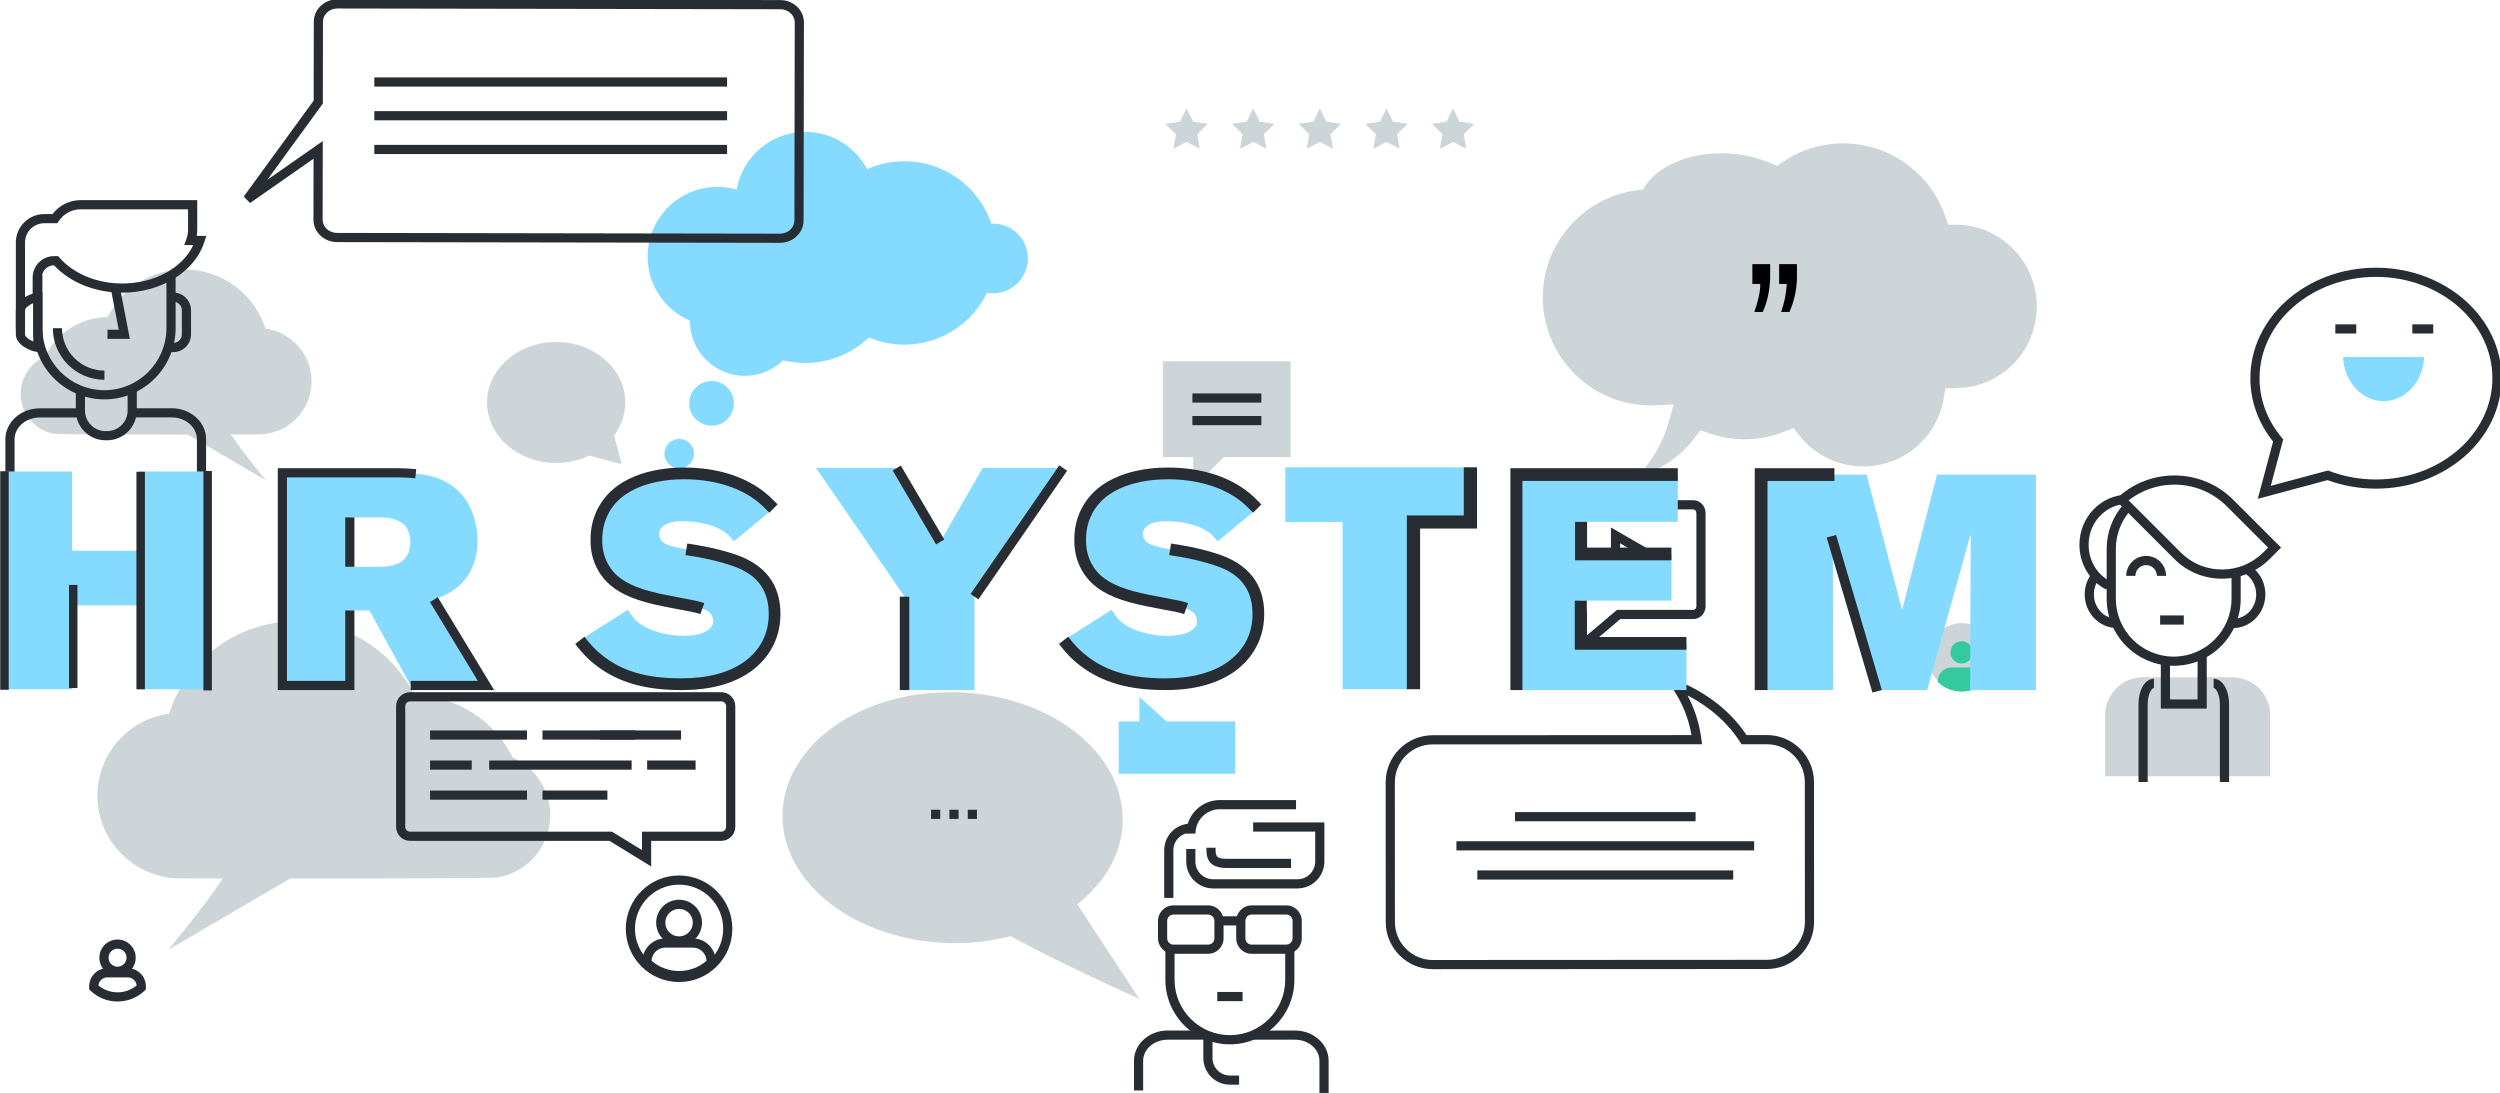 <?xml version="1.0" encoding="UTF-8" standalone="no"?>
<!-- Created with Inkscape (http://www.inkscape.org/) -->

<svg
   xmlns:dc="http://purl.org/dc/elements/1.1/"
   xmlns:cc="http://creativecommons.org/ns#"
   xmlns:rdf="http://www.w3.org/1999/02/22-rdf-syntax-ns#"
   xmlns:svg="http://www.w3.org/2000/svg"
   xmlns="http://www.w3.org/2000/svg"
   xmlns:sodipodi="http://sodipodi.sourceforge.net/DTD/sodipodi-0.dtd"
   xmlns:inkscape="http://www.inkscape.org/namespaces/inkscape"
   width="384.507mm"
   height="168.095mm"
   viewBox="0 0 384.507 168.095"
   version="1.1"
   id="svg8"
   inkscape:version="0.92.3 (2405546, 2018-03-11)"
   sodipodi:docname="hr system.svg">
  <defs
     id="defs2">
    <clipPath
       id="clipPath38"
       clipPathUnits="userSpaceOnUse">
      <path
         inkscape:connector-curvature="0"
         id="path36"
         d="M 0,1200 H 1000 V 0 H 0 Z" />
    </clipPath>
    <path
       d="m 520.69,11.113 a 5.54,5.54 0 0 0 -7.836,0 l -0.11,0.11 -0.11,-0.11 a 5.541,5.541 0 1 0 -7.836,7.836 l 7.945,7.945 7.945,-7.945 a 5.54,5.54 0 0 0 0,-7.836"
       id="B"
       inkscape:connector-curvature="0" />
    <path
       d="m 261.514,249.4 h -2.667 v -2.667 h 2.667 z m 5.333,0 h -2.667 v -2.667 h 2.667 z m 5.333,0 h -2.667 v -2.667 h 2.667 z m 5.333,0 h -2.667 v -2.667 h 2.667 z m 5.333,0 h -2.667 v -2.667 h 2.667 z m 5.333,0 h -2.667 v -2.667 h 2.667 v 2.667"
       id="C"
       inkscape:connector-curvature="0" />
    <path
       d="m 242.2,92.894 3.533,7.16 7.903,1.148 -5.717,5.573 1.35,7.87 -7.068,-3.716 -7.068,3.716 1.35,-7.87 -5.717,-5.573 7.9,-1.148 3.535,-7.16"
       id="D"
       inkscape:connector-curvature="0" />
    <path
       d="m 604.726,86.18 c 0,-4.232 -3.76,-7.993 -7.993,-7.993 4.232,0 7.993,-3.76 7.993,-7.993 0,4.232 3.76,7.993 7.993,7.993 -4.232,0 -7.993,3.76 -7.993,7.993"
       id="E"
       inkscape:connector-curvature="0" />
  </defs>
  <sodipodi:namedview
     id="base"
     pagecolor="#ffffff"
     bordercolor="#666666"
     borderopacity="1.0"
     inkscape:pageopacity="0.0"
     inkscape:pageshadow="2"
     inkscape:zoom="0.49497475"
     inkscape:cx="627.87524"
     inkscape:cy="634.25183"
     inkscape:document-units="mm"
     inkscape:current-layer="layer1"
     showgrid="false"
     inkscape:pagecheckerboard="true"
     inkscape:window-width="1920"
     inkscape:window-height="1001"
     inkscape:window-x="-9"
     inkscape:window-y="-9"
     inkscape:window-maximized="1" />
  <g
     inkscape:label="Layer 1"
     inkscape:groupmode="layer"
     id="layer1"
     transform="translate(0,-128.905)">
    <g
       transform="matrix(0.353,0,0,-0.353,6.0643536e-6,297)"
       inkscape:label="Color-52"
       id="g10">
      <g
         transform="translate(2717.688,635.967)"
         id="g426" />
      <g
         transform="translate(2698.304,584.953)"
         id="g430" />
      <g
         transform="translate(2808.398,773.57)"
         id="g454" />
      <g
         transform="translate(2739.265,584.953)"
         id="g466" />
      <g
         transform="translate(2855.2,589.172)"
         id="g470" />
      <g
         transform="translate(2905.449,635.967)"
         id="g474" />
      <g
         transform="translate(3019.754,584.953)"
         id="g480" />
      <g
         transform="translate(3091.1,636.063)"
         id="g484" />
      <g
         transform="translate(3169.063,584.953)"
         id="g488" />
      <g
         transform="translate(3264.382,633.378)"
         id="g494" />
      <g
         transform="translate(3306.672,584.953)"
         id="g498" />
      <g
         transform="translate(3412.634,589.172)"
         id="g502" />
      <g
         transform="translate(2790.759,625.72)"
         id="g506" />
      <g
         transform="translate(2866.118,606.912)"
         id="g510" />
      <g
         transform="translate(2907.449,584.953)"
         id="g514" />
      <g
         transform="translate(3058.648,643.935)"
         id="g518" />
      <g
         transform="translate(3128.775,584.953)"
         id="g522" />
      <g
         transform="translate(3396.23,606.852)"
         id="g526" />
      <g
         transform="translate(3041.157,585.436)"
         id="g558" />
      <g
         transform="matrix(-1,0,0,1,2979.6,598.561)"
         id="g562" />
      <g
         transform="translate(2998.017,599.337)"
         id="g566" />
      <g
         transform="translate(3026.866,637.751)"
         id="g570" />
      <g
         transform="translate(2996.858,625.701)"
         id="g578" />
      <g
         transform="translate(2962.265,647.68)"
         id="g582" />
      <g
         transform="translate(2965.843,659.074)"
         id="g586" />
      <g
         transform="translate(3007.939,643.516)"
         id="g590" />
      <g
         transform="translate(3231.875,575.284)"
         id="g594" />
      <g
         transform="translate(3230.507,529.641)"
         id="g598" />
      <g
         transform="translate(3195.05,529.641)"
         id="g602" />
      <g
         transform="translate(3220.784,561.612)"
         id="g606" />
      <g
         transform="translate(3176.939,613.489)"
         id="g610" />
      <g
         transform="translate(3181.802,596.69)"
         id="g614" />
      <g
         transform="translate(3232.129,596.69)"
         id="g618" />
      <g
         transform="translate(3206.384,580.272)"
         id="g622" />
      <g
         transform="translate(3203.066,619.459)"
         id="g630" />
      <g
         transform="translate(3091.993,729.709)"
         id="g676" />
      <g
         transform="translate(-2605.079,-396.289)"
         id="g2833">
        <g
           id="g434"
           transform="translate(2828.49,542.405)">
          <path
             d="m 0,0 c -7.792,15.833 -23.978,26.775 -42.753,27.035 -9.445,19.113 -29.132,32.268 -51.894,32.268 -25.796,0 -47.643,-16.886 -55.109,-40.201 -17.616,-2.367 -31.213,-17.423 -31.213,-35.687 0,-19.905 16.138,-36.044 36.046,-36.044 1.473,0 8.507,-0.016 18.674,-0.033 -8.596,-12.695 -23.778,-31.076 -23.778,-31.076 l 53.032,31.045 c 40.007,-0.026 90.436,0.04 90.858,0.545 12.784,2.367 22.471,13.557 22.471,27.029 C 16.334,-13.912 9.618,-4.285 0,0"
             style="fill:#cdd5d8;fill-opacity:1;fill-rule:nonzero;stroke:none"
             id="path436"
             inkscape:connector-curvature="0" />
        </g>
        <g
           id="g438"
           transform="translate(3318.461,664.743)">
          <path
             d="m 0,0 c 9.945,2.77 18.872,8.761 25.137,17.152 l 2.34,3.133 3.69,-1.292 c 3.808,-1.334 7.787,-2.175 11.828,-2.501 1.252,-0.099 2.526,-0.15 3.781,-0.15 6.034,0 11.932,1.143 17.53,3.399 l 3.698,1.492 2.473,-3.129 C 76.709,10.218 85.619,5.436 95.565,4.639 c 0.96,-0.077 1.932,-0.117 2.89,-0.117 17.411,0 32.156,12.47 35.061,29.653 l 0.745,4.403 4.466,0.035 c 18.589,0.147 33.727,14.237 35.211,32.774 0.761,9.489 -2.22,18.705 -8.392,25.951 -6.173,7.247 -14.799,11.656 -24.287,12.415 -0.485,0.04 -0.96,0.04 -1.435,0.045 l -4.387,0.076 -1.208,3.535 c -6.078,17.769 -22.088,30.216 -40.791,31.713 -1.258,0.102 -2.533,0.153 -3.789,0.153 -9.411,0 -18.53,-2.82 -26.372,-8.154 l -2.41,-1.639 -2.679,1.145 c -5.266,2.25 -11.02,3.639 -17.101,4.125 -1.55,0.125 -3.115,0.188 -4.653,0.188 -14.144,0 -26.954,-5.407 -32.633,-13.772 l -1.358,-1.997 -2.396,-0.298 c -22.029,-2.726 -39.307,-20.793 -41.084,-42.957 -2.07,-25.872 17.292,-48.607 43.16,-50.681 1.189,-0.093 2.422,-0.141 3.661,-0.141 0.866,0 1.76,0.023 2.655,0.068 l 7.396,0.383 -1.99,-7.134 C 12.605,19.965 10.848,15.694 8.622,11.715 6.229,7.426 3.332,3.497 0,0"
             style="fill:#cdd5d8;fill-opacity:1;fill-rule:nonzero;stroke:none"
             id="path440"
             inkscape:connector-curvature="0" />
        </g>
        <g
           id="g442"
           transform="translate(3143.235,535.332)">
          <path
             d="m 0,0 h -50.746 v 22.812 h 9.022 V 33.487 L -29.922,22.812 H 0 Z"
             style="fill:#84dbff;fill-opacity:1;fill-rule:nonzero;stroke:none"
             id="path444"
             inkscape:connector-curvature="0" />
        </g>
        <g
           id="g446"
           transform="translate(3101.13,547.018)">
          <path
             d="M 0,0 H 34.705 Z"
             style="fill:#34ca9d;fill-opacity:1;fill-rule:nonzero;stroke:none"
             id="path448"
             inkscape:connector-curvature="0" />
        </g>
        <g
           id="g450"
           transform="translate(2847.402,723.497)">
          <path
             d="m 0,0 c 16.64,0 30.13,-11.803 30.13,-26.361 0,-5.311 -1.801,-10.248 -4.884,-14.386 l 3.368,-12.574 -14.199,3.803 C 10.133,-51.563 5.223,-52.726 0,-52.726 c -16.641,0 -30.129,11.801 -30.129,26.365 C -30.129,-11.803 -16.641,0 0,0"
             style="fill:#cdd5d8;fill-opacity:1;fill-rule:nonzero;stroke:none"
             id="path452"
             inkscape:connector-curvature="0" />
        </g>
        <g
           id="g462"
           transform="translate(3661.271,716.949)">
          <g
             id="g2633">
            <path
               inkscape:connector-curvature="0"
               id="path456"
               style="fill:#282d33;fill-opacity:1;fill-rule:nonzero;stroke:none"
               d="m 0,0 c -27.97,0 -50.726,-19.8 -50.726,-44.138 0,-9.356 3.335,-18.301 9.643,-25.869 l 0.664,-0.797 -5.423,-20.238 24.945,6.683 0.603,-0.23 c 6.427,-2.444 13.255,-3.683 20.294,-3.683 27.97,0 50.726,19.798 50.726,44.134 C 50.726,-19.8 27.97,0 0,0 m -51.499,-96.699 6.683,24.94 c -6.487,8.123 -9.91,17.651 -9.91,27.621 C -54.726,-17.594 -30.176,4 0,4 30.176,4 54.726,-17.594 54.726,-44.138 54.726,-70.679 30.176,-92.272 0,-92.272 c -7.305,0 -14.401,1.25 -21.105,3.716 z"
               transform="translate(-20.978,34.893)" />
            <path
               inkscape:connector-curvature="0"
               id="path458"
               style="fill:#282d33;fill-opacity:1;fill-rule:nonzero;stroke:none"
               d="m 2833.352,748.891 h -9.11 v 4 h 9.11 z"
               transform="translate(-2829.376,-738.677)" />
            <path
               inkscape:connector-curvature="0"
               id="path460"
               style="fill:#282d33;fill-opacity:1;fill-rule:nonzero;stroke:none"
               d="m 2799.808,748.891 h -9.11 v 4 h 9.11 z"
               transform="translate(-2829.376,-738.677)" />
            <path
               inkscape:connector-curvature="0"
               id="path464"
               style="fill:#84dbff;fill-opacity:1;fill-rule:nonzero;stroke:none"
               d="m 0,0 c -0.431,-10.712 -8.16,-19.254 -17.66,-19.254 -9.501,0 -17.231,8.542 -17.66,19.254 z" />
          </g>
        </g>
        <g
           id="g530"
           transform="translate(2656.289,459.129)">
          <path
             d="m 0,0 c -2.16,0 -3.917,-1.758 -3.917,-3.918 0,-2.16 1.757,-3.917 3.917,-3.917 2.161,0 3.918,1.757 3.918,3.917 C 3.918,-1.758 2.161,0 0,0 m 0,-11.835 c -4.366,0 -7.917,3.552 -7.917,7.917 C -7.917,0.448 -4.366,4 0,4 4.366,4 7.918,0.448 7.918,-3.918 7.918,-8.283 4.366,-11.835 0,-11.835"
             style="fill:#282d33;fill-opacity:1;fill-rule:nonzero;stroke:none"
             id="path532"
             inkscape:connector-curvature="0" />
        </g>
        <g
           id="g534"
           transform="translate(2647.953,443.12)">
          <path
             d="m 0,0 c 2.351,-1.943 5.279,-3.004 8.336,-3.004 3.057,0 5.985,1.061 8.336,3.004 -0.202,1.973 -1.873,3.517 -3.897,3.517 H 3.899 C 1.874,3.517 0.202,1.973 0,0 m 8.336,-7.004 c -4.369,0 -8.534,1.657 -11.728,4.665 l -0.628,0.592 v 1.346 c 0,4.366 3.552,7.918 7.919,7.918 h 8.876 c 4.366,0 7.917,-3.552 7.917,-7.918 V -1.747 L 20.064,-2.339 C 16.87,-5.347 12.705,-7.004 8.336,-7.004"
             style="fill:#282d33;fill-opacity:1;fill-rule:nonzero;stroke:none"
             id="path536"
             inkscape:connector-curvature="0" />
        </g>
        <g
           id="g538"
           transform="translate(3474.47,586.275)">
          <path
             d="m 0,0 c 0,-8.127 -6.589,-14.716 -14.715,-14.716 -8.128,0 -14.716,6.589 -14.716,14.716 0,8.126 6.588,14.715 14.716,14.715 C -6.589,14.715 0,8.126 0,0"
             style="fill:#cdd5d8;fill-opacity:1;fill-rule:nonzero;stroke:none"
             id="path540"
             inkscape:connector-curvature="0" />
        </g>
        <g
           id="g542"
           transform="translate(3464.606,588.247)">
          <path
             d="m 0,0 c 0,-2.68 -2.172,-4.852 -4.853,-4.852 -2.678,0 -4.851,2.172 -4.851,4.852 0,2.681 2.173,4.854 4.851,4.854 C -2.172,4.854 0,2.681 0,0"
             style="fill:#34ca9d;fill-opacity:1;fill-rule:nonzero;stroke:none"
             id="path544"
             inkscape:connector-curvature="0" />
        </g>
        <g
           id="g546"
           transform="translate(3464.193,581.672)">
          <path
             d="m 0,0 h -8.876 c -3.269,0 -5.919,-2.65 -5.919,-5.918 v -0.481 c 2.706,-2.549 6.346,-4.122 10.356,-4.122 4.013,0 7.649,1.573 10.356,4.122 v 0.481 C 5.917,-2.65 3.269,0 0,0"
             style="fill:#34ca9d;fill-opacity:1;fill-rule:nonzero;stroke:none"
             id="path548"
             inkscape:connector-curvature="0" />
        </g>
        <g
           id="g550"
           transform="translate(3288.014,650.528)">
          <path
             d="m 0,0 c -0.738,0 -1.338,-0.708 -1.338,-1.578 v -40.619 c 0,-0.87 0.6,-1.578 1.338,-1.578 h 8.468 v -11.111 l 13.118,11.111 H 54.84 c 0.741,0 1.344,0.708 1.344,1.578 V -1.578 C 56.184,-0.708 55.581,0 54.84,0 Z m 4.468,-63.516 v 15.741 H 0 c -2.943,0 -5.338,2.502 -5.338,5.578 V -1.578 C -5.338,1.497 -2.943,4 0,4 h 54.84 c 2.947,0 5.344,-2.503 5.344,-5.578 v -40.619 c 0,-3.076 -2.397,-5.578 -5.344,-5.578 H 23.052 Z"
             style="fill:#282d33;fill-opacity:1;fill-rule:nonzero;stroke:none"
             id="path552"
             inkscape:connector-curvature="0" />
        </g>
        <g
           id="g554"
           transform="translate(3310.969,635.726)">
          <path
             d="m 0,0 v -13.8 l 11.95,6.901 z M -4,-20.727 V 6.928 L 19.949,-6.899 Z"
             style="fill:#282d33;fill-opacity:1;fill-rule:nonzero;stroke:none"
             id="path556"
             inkscape:connector-curvature="0" />
        </g>
        <g
           id="g2668"
           transform="translate(345.775,2.121)">
          <g
             transform="translate(3186.755,652.352)"
             id="g626">
            <g
               id="g2652">
              <path
                 transform="translate(45.12,-77.068)"
                 d="m 0,0 h -38.79 c -9.148,0 -16.564,-7.415 -16.564,-16.564 V -43.15 h 71.918 v 26.586 C 16.564,-7.415 9.148,0 0,0"
                 style="fill:#cdd5d8;fill-opacity:1;fill-rule:nonzero;stroke:none"
                 id="path596"
                 inkscape:connector-curvature="0" />
              <path
                 transform="translate(43.753,-122.711)"
                 d="m 0,0 h -4 v 33.885 c 0,4.4 -1.766,7.094 -2.728,7.094 v 4 C -2.892,44.979 0,40.21 0,33.885 Z"
                 style="fill:#282d33;fill-opacity:1;fill-rule:nonzero;stroke:none"
                 id="path600"
                 inkscape:connector-curvature="0" />
              <path
                 transform="translate(8.295,-122.711)"
                 d="m 0,0 h -4 v 33.885 c 0,6.325 2.892,11.094 6.727,11.094 v -4 C 1.766,40.979 0,38.285 0,33.885 Z"
                 style="fill:#282d33;fill-opacity:1;fill-rule:nonzero;stroke:none"
                 id="path604"
                 inkscape:connector-curvature="0" />
              <path
                 transform="translate(34.029,-90.74)"
                 d="m 0,0 h -20.012 v 21.1 h 4 V 4 H -4 v 19.389 h 4 z"
                 style="fill:#282d33;fill-opacity:1;fill-rule:nonzero;stroke:none"
                 id="path608"
                 inkscape:connector-curvature="0" />
              <path
                 transform="translate(-9.815,-38.863)"
                 d="m 0,0 c -7.17,3.727 -11.625,11.206 -11.625,19.516 0,12.034 9.449,21.825 21.063,21.825 v -4 c -9.408,0 -17.063,-7.997 -17.063,-17.825 0,-6.812 3.629,-12.931 9.47,-15.967 z"
                 style="fill:#282d33;fill-opacity:1;fill-rule:nonzero;stroke:none"
                 id="path612"
                 inkscape:connector-curvature="0" />
              <path
                 transform="translate(-4.953,-55.662)"
                 d="m 0,0 c -7.83,0 -14.199,6.589 -14.199,14.689 0,3.459 1.184,6.819 3.336,9.46 l 3.101,-2.525 C -9.333,19.693 -10.199,17.23 -10.199,14.689 -10.199,8.795 -5.624,4 0,4 Z"
                 style="fill:#282d33;fill-opacity:1;fill-rule:nonzero;stroke:none"
                 id="path616"
                 inkscape:connector-curvature="0" />
              <path
                 transform="translate(45.375,-55.662)"
                 d="m 0,0 v 4 c 5.625,0 10.2,4.795 10.2,10.689 0,4.066 -2.157,7.729 -5.629,9.559 l 1.864,3.539 C 11.225,25.263 14.2,20.244 14.2,14.689 14.2,6.589 7.83,0 0,0"
                 style="fill:#282d33;fill-opacity:1;fill-rule:nonzero;stroke:none"
                 id="path620"
                 inkscape:connector-curvature="0" />
              <path
                 transform="translate(19.629,-72.08)"
                 d="m 0,0 c -16.101,0 -29.2,13.099 -29.2,29.199 v 21.762 c 0,7.206 2.647,14.126 7.454,19.486 l 2.978,-2.671 C -22.916,63.151 -25.2,57.18 -25.2,50.961 V 29.199 C -25.2,15.304 -13.896,4 0,4 13.895,4 25.2,15.304 25.2,29.199 v 11.559 h 4 V 29.199 C 29.2,13.099 16.101,0 0,0"
                 style="fill:#282d33;fill-opacity:1;fill-rule:nonzero;stroke:none"
                 id="path624"
                 inkscape:connector-curvature="0" />
              <path
                 d="m 0,0 22.677,-22.678 c 4.807,-4.807 11.198,-7.454 17.996,-7.454 6.798,0 13.189,2.647 17.996,7.454 l 2.092,2.091 -17.963,17.963 C 36.686,3.487 28.561,6.853 19.919,6.853 12.662,6.853 5.667,4.433 0,0 m 40.673,-34.132 c -7.866,0 -15.262,3.063 -20.824,8.626 L -5.87,0.212 l 1.578,1.41 c 6.66,5.952 15.258,9.231 24.211,9.231 9.711,0 18.84,-3.782 25.707,-10.649 l 20.792,-20.791 -4.92,-4.919 c -5.563,-5.563 -12.959,-8.626 -20.825,-8.626"
                 style="fill:#282d33;fill-opacity:1;fill-rule:nonzero;stroke:none"
                 id="path628"
                 inkscape:connector-curvature="0" />
            </g>
          </g>
          <path
             inkscape:connector-curvature="0"
             id="path632"
             style="fill:#282d33;fill-opacity:1;fill-rule:nonzero;stroke:none"
             d="m 0,0 h -4 c 0,2.582 -2.1,4.683 -4.68,4.683 -2.582,0 -4.682,-2.101 -4.682,-4.683 h -4 c 0,4.788 3.895,8.683 8.682,8.683 C -3.894,8.683 0,4.788 0,0"
             transform="translate(3203.066,619.459)" />
          <path
             inkscape:connector-curvature="0"
             id="path634"
             style="fill:#282d33;fill-opacity:1;fill-rule:nonzero;stroke:none"
             d="m 3210.779,598.215 h -10.294 v 4 h 10.294 z" />
        </g>
        <g
           id="g636"
           transform="translate(2947.982,760.672)">
          <path
             d="m 0,0 c 0,-16.771 -13.596,-30.366 -30.366,-30.366 -16.77,0 -30.365,13.595 -30.365,30.366 0,16.77 13.595,30.365 30.365,30.365 C -13.596,30.365 0,16.77 0,0"
             style="fill:#84dbff;fill-opacity:1;fill-rule:nonzero;stroke:none"
             id="path638"
             inkscape:connector-curvature="0" />
        </g>
        <g
           id="g640"
           transform="translate(2986.338,784.645)">
          <path
             d="m 0,0 c 0,-16.77 -13.595,-30.365 -30.365,-30.365 -16.771,0 -30.365,13.595 -30.365,30.365 0,16.771 13.594,30.365 30.365,30.365 C -13.595,30.365 0,16.771 0,0"
             style="fill:#84dbff;fill-opacity:1;fill-rule:nonzero;stroke:none"
             id="path642"
             inkscape:connector-curvature="0" />
        </g>
        <g
           id="g644"
           transform="translate(3039.077,762.27)">
          <path
             d="m 0,0 c 0,-22.067 -17.888,-39.955 -39.955,-39.955 -22.065,0 -39.954,17.888 -39.954,39.955 0,22.064 17.889,39.955 39.954,39.955 C -17.888,39.955 0,22.064 0,0"
             style="fill:#84dbff;fill-opacity:1;fill-rule:nonzero;stroke:none"
             id="path646"
             inkscape:connector-curvature="0" />
        </g>
        <g
           id="g648"
           transform="translate(2995.927,754.278)"
           style="fill:#76d1d7;fill-opacity:1">
          <path
             d="m 0,0 c 0,-22.066 -17.888,-39.953 -39.955,-39.953 -22.066,0 -39.954,17.887 -39.954,39.953 0,22.066 17.888,39.956 39.954,39.956 C -17.888,39.956 0,22.066 0,0"
             style="fill:#84dbff;fill-opacity:1;fill-rule:nonzero;stroke:none"
             id="path650"
             inkscape:connector-curvature="0" />
        </g>
        <g
           id="g652"
           transform="translate(3052.929,759.874)">
          <path
             d="m 0,0 c 0,-8.387 -6.798,-15.184 -15.183,-15.184 -8.385,0 -15.182,6.797 -15.182,15.184 0,8.385 6.797,15.182 15.182,15.182 C -6.798,15.182 0,8.385 0,0"
             style="fill:#84dbff;fill-opacity:1;fill-rule:nonzero;stroke:none"
             id="path654"
             inkscape:connector-curvature="0" />
        </g>
        <g
           id="g656"
           transform="translate(2953.575,732.704)">
          <path
             d="m 0,0 c 0,-13.24 -10.733,-23.973 -23.972,-23.973 -13.24,0 -23.973,10.733 -23.973,23.973 0,13.238 10.733,23.972 23.973,23.972 C -10.733,23.972 0,13.238 0,0"
             style="fill:#84dbff;fill-opacity:1;fill-rule:nonzero;stroke:none"
             id="path658"
             inkscape:connector-curvature="0" />
        </g>
        <g
           id="g660"
           transform="translate(2924.843,696.745)">
          <path
             d="m 0,0 c 0,-5.378 -4.361,-9.738 -9.738,-9.738 -5.38,0 -9.74,4.36 -9.74,9.738 0,5.379 4.36,9.74 9.74,9.74 C -4.361,9.74 0,5.379 0,0"
             style="fill:#84dbff;fill-opacity:1;fill-rule:nonzero;stroke:none"
             id="path662"
             inkscape:connector-curvature="0" />
        </g>
        <g
           id="g664"
           transform="translate(2907.461,674.827)">
          <path
             d="m 0,0 c 0,-3.554 -2.882,-6.434 -6.435,-6.434 -3.555,0 -6.435,2.88 -6.435,6.434 0,3.554 2.88,6.435 6.435,6.435 C -2.882,6.435 0,3.554 0,0"
             style="fill:#84dbff;fill-opacity:1;fill-rule:nonzero;stroke:none"
             id="path666"
             inkscape:connector-curvature="0" />
        </g>
        <g
           id="g668"
           transform="translate(3101.481,437.256)">
          <path
             d="m 0,0 -27.009,41.248 c 11.99,9.41 19.448,22.033 19.764,36.055 0.68,30.178 -31.945,55.39 -72.874,56.312 -40.93,0.921 -74.66,-22.793 -75.339,-52.973 -0.682,-30.181 31.947,-55.392 72.876,-56.314 9.335,-0.211 18.285,0.872 26.563,3.01 C -36.449,16.366 0,0 0,0"
             style="fill:#cdd5d8;fill-opacity:1;fill-rule:nonzero;stroke:none"
             id="path670"
             inkscape:connector-curvature="0" />
        </g>
        <g
           id="g672"
           transform="translate(3340.329,569.49)">
          <path
             d="m 0,0 c 0.654,-1.225 1.256,-2.463 1.803,-3.709 2.12,-4.826 3.548,-9.982 4.242,-15.325 l 0.294,-2.256 -117.334,-0.064 c -4.414,-0.002 -8.564,-1.724 -11.684,-4.847 -3.119,-3.123 -4.836,-7.275 -4.834,-11.69 l 0.032,-60.875 c 0.005,-9.107 7.42,-16.516 16.528,-16.516 v -2 l 0.008,2 145.571,0.078 c 4.415,10e-4 8.564,1.723 11.684,4.845 3.12,3.123 4.836,7.274 4.834,11.689 l -0.032,60.874 c -0.005,9.109 -7.419,16.52 -16.526,16.52 l -11.056,-0.007 -0.59,0.928 C 17.626,-11.991 9.768,-5.037 0,0 m -110.943,-119.282 h -0.01 c -11.313,0 -20.522,9.203 -20.528,20.514 l -0.032,60.875 c -0.003,5.484 2.13,10.64 6.005,14.519 3.875,3.879 9.029,6.017 14.511,6.02 l 112.733,0.061 c -0.722,4.161 -1.928,8.18 -3.596,11.976 -1.309,2.986 -2.964,5.925 -4.919,8.737 l -3.854,5.541 6.251,-2.547 C 8.521,1.153 18.904,-7.026 25.714,-17.282 l 8.859,0.006 c 11.325,0 20.533,-9.204 20.539,-20.518 l 0.032,-60.874 c 0.004,-5.483 -2.129,-10.639 -6.004,-14.518 -3.875,-3.878 -9.029,-6.016 -14.512,-6.018 z"
             style="fill:#282d33;fill-opacity:1;fill-rule:nonzero;stroke:none"
             id="path674"
             inkscape:connector-curvature="0" />
        </g>
        <g
           id="g680"
           transform="translate(2624.561,717.005)">
          <path
             d="m 0,0 c 5.006,10.172 15.405,17.201 27.467,17.368 6.068,12.28 18.715,20.731 33.339,20.731 16.573,0 30.607,-10.848 35.404,-25.826 11.317,-1.522 20.053,-11.195 20.053,-22.928 0,-12.789 -10.367,-23.156 -23.158,-23.156 -0.946,0 -5.465,-0.012 -11.997,-0.022 5.523,-8.156 15.277,-19.965 15.277,-19.965 l -34.071,19.945 c -25.702,-0.017 -58.1,0.026 -58.371,0.35 -8.213,1.522 -14.437,8.71 -14.437,17.365 0,7.2 4.315,13.385 10.494,16.138"
             style="fill:#cdd5d8;fill-opacity:1;fill-rule:nonzero;stroke:none"
             id="path682"
             inkscape:connector-curvature="0" />
        </g>
        <g
           id="g684"
           transform="translate(3111.826,715.062)">
          <path
             d="M 0,0 H 55.605 V -41.74 H 26.452 L 13.167,-55.026 V -41.74 H 0 Z"
             style="fill:#cdd5d8;fill-opacity:1;fill-rule:nonzero;stroke:none"
             id="path686"
             inkscape:connector-curvature="0" />
        </g>
        <path
           d="m 3154.658,697.057 h -30.057 v 4 h 30.057 z"
           style="fill:#282d33;fill-opacity:1;fill-rule:nonzero;stroke:none"
           id="path688"
           inkscape:connector-curvature="0" />
        <path
           d="m 3154.658,687.226 h -30.057 v 4 h 30.057 z"
           style="fill:#282d33;fill-opacity:1;fill-rule:nonzero;stroke:none"
           id="path690"
           inkscape:connector-curvature="0" />
        <g
           id="g692"
           transform="translate(3103.153,397.354)">
          <path
             d="m 0,0 h -4 v 12.93 c 0,7.277 6.573,13.197 14.651,13.197 h 16.93 v -4 H 10.651 C 4.778,22.127 0,18.001 0,12.93 Z"
             style="fill:#282d33;fill-opacity:1;fill-rule:nonzero;stroke:none"
             id="path694"
             inkscape:connector-curvature="0" />
        </g>
        <g
           id="g696"
           transform="translate(3183.967,396.289)">
          <path
             d="m 0,0 h -4 v 13.995 c 0,5.071 -4.776,9.197 -10.647,9.197 h -17.997 v 4 h 17.997 C -6.571,27.192 0,21.272 0,13.995 Z"
             style="fill:#282d33;fill-opacity:1;fill-rule:nonzero;stroke:none"
             id="path698"
             inkscape:connector-curvature="0" />
        </g>
        <g
           id="g700"
           transform="translate(3150.448,474.008)">
          <path
             d="m 0,0 c -1.518,0 -2.753,-1.235 -2.753,-2.754 v -7.596 c 0,-1.518 1.235,-2.754 2.753,-2.754 h 15.055 c 1.519,0 2.754,1.236 2.754,2.754 v 7.596 C 17.809,-1.235 16.574,0 15.055,0 Z M 15.055,-17.104 H 0 c -3.724,0 -6.753,3.03 -6.753,6.754 v 7.596 C -6.753,0.97 -3.724,4 0,4 h 15.055 c 3.724,0 6.754,-3.03 6.754,-6.754 v -7.596 c 0,-3.724 -3.03,-6.754 -6.754,-6.754"
             style="fill:#282d33;fill-opacity:1;fill-rule:nonzero;stroke:none"
             id="path702"
             inkscape:connector-curvature="0" />
        </g>
        <g
           id="g704"
           transform="translate(3116.38,474.008)">
          <path
             d="m 0,0 c -1.519,0 -2.754,-1.235 -2.754,-2.754 v -7.596 c 0,-1.518 1.235,-2.754 2.754,-2.754 h 15.054 c 1.518,0 2.753,1.236 2.753,2.754 v 7.596 C 17.807,-1.235 16.572,0 15.054,0 Z M 15.054,-17.104 H 0 c -3.724,0 -6.754,3.03 -6.754,6.754 v 7.596 C -6.754,0.97 -3.724,4 0,4 h 15.054 c 3.724,0 6.753,-3.03 6.753,-6.754 v -7.596 c 0,-3.724 -3.029,-6.754 -6.753,-6.754"
             style="fill:#282d33;fill-opacity:1;fill-rule:nonzero;stroke:none"
             id="path706"
             inkscape:connector-curvature="0" />
        </g>
        <path
           d="m 3145.694,469.254 h -9.507 v 4 h 9.507 z"
           style="fill:#282d33;fill-opacity:1;fill-rule:nonzero;stroke:none"
           id="path708"
           inkscape:connector-curvature="0" />
        <g
           id="g710"
           transform="translate(3140.942,417.461)">
          <path
             d="m 0,0 c -15.497,0 -28.105,12.607 -28.105,28.104 v 13.32 h 4 V 28.104 C -24.105,14.814 -13.292,4 0,4 13.292,4 24.104,14.814 24.104,28.104 v 13.32 h 4 V 28.104 C 28.104,12.607 15.497,0 0,0"
             style="fill:#282d33;fill-opacity:1;fill-rule:nonzero;stroke:none"
             id="path712"
             inkscape:connector-curvature="0" />
        </g>
        <g
           id="g714"
           transform="translate(3170.391,485.387)">
          <path
             d="m 0,0 h -36.75 c -6.466,0 -11.727,5.261 -11.727,11.728 v 5.456 h 4 V 11.728 C -44.477,7.467 -41.011,4 -36.75,4 H 0 c 4.261,0 7.728,3.467 7.728,7.728 v 13.045 h -27.035 v 4 H 11.728 V 11.728 C 11.728,5.261 6.467,0 0,0"
             style="fill:#282d33;fill-opacity:1;fill-rule:nonzero;stroke:none"
             id="path716"
             inkscape:connector-curvature="0" />
        </g>
        <g
           id="g718"
           transform="translate(3167.6,494.294)">
          <path
             d="m 0,0 h -28.083 c -8.813,0 -8.813,5.517 -8.813,8.814 h 4 c 0,-3.405 0,-4.814 4.813,-4.814 H 0 Z"
             style="fill:#282d33;fill-opacity:1;fill-rule:nonzero;stroke:none"
             id="path720"
             inkscape:connector-curvature="0" />
        </g>
        <g
           id="g722"
           transform="translate(3125.947,509.288)">
          <path
             d="m 0,0 h -4 c 0,8.054 6.553,14.605 14.608,14.605 h 33.208 v -4 H 10.608 C 4.759,10.605 0,5.848 0,0"
             style="fill:#282d33;fill-opacity:1;fill-rule:nonzero;stroke:none"
             id="path724"
             inkscape:connector-curvature="0" />
        </g>
        <g
           id="g726"
           transform="translate(3116.324,481.26)">
          <path
             d="m 0,0 h -4 v 20.777 c 0,6.391 5.199,11.59 11.59,11.59 h 1.598 v -4 H 7.59 C 3.405,28.367 0,24.962 0,20.777 Z"
             style="fill:#282d33;fill-opacity:1;fill-rule:nonzero;stroke:none"
             id="path728"
             inkscape:connector-curvature="0" />
        </g>
        <path
           d="m 3146.466,436.283 h -11.011 v 4 h 11.011 z"
           style="fill:#282d33;fill-opacity:1;fill-rule:nonzero;stroke:none"
           id="path730"
           inkscape:connector-curvature="0" />
        <g
           id="g732"
           transform="translate(3144.957,399.879)">
          <path
             d="m 0,0 h -3.995 c -6.391,0 -11.59,5.199 -11.59,11.59 v 11.187 h 4 V 11.59 C -11.585,7.405 -8.18,4 -3.995,4 H 0 Z"
             style="fill:#282d33;fill-opacity:1;fill-rule:nonzero;stroke:none"
             id="path734"
             inkscape:connector-curvature="0" />
        </g>
        <g
           id="g2624"
           transform="matrix(-1,0,0,1,5591.021,68.158)">
          <path
             inkscape:connector-curvature="0"
             id="path564"
             style="fill:#282d33;fill-opacity:1;fill-rule:nonzero;stroke:none"
             d="m 0,0 h -4 v 14.366 c 0,7.442 6.723,13.495 14.987,13.495 h 17.045 v -4 H 10.987 C 4.929,23.861 0,19.602 0,14.366 Z"
             transform="matrix(-1,0,0,1,2979.6,598.561)" />
          <g
             transform="matrix(-1,0,0,1,5937.303,13.153)"
             id="g2606">
            <path
               transform="translate(3041.157,585.436)"
               d="m 0,0 h -4 v 14.366 c 0,5.236 -4.927,9.495 -10.984,9.495 h -17.174 v 4 h 17.174 C -6.722,27.861 0,21.808 0,14.366 Z"
               style="fill:#282d33;fill-opacity:1;fill-rule:nonzero;stroke:none"
               id="path560"
               inkscape:connector-curvature="0" />
            <path
               transform="translate(2998.017,599.337)"
               d="m 0,0 h -0.684 c -7.137,0 -12.944,5.806 -12.944,12.943 v 8.838 h 4 V 12.943 C -9.628,8.012 -5.616,4 -0.684,4 H 0 c 4.931,0 8.943,4.012 8.943,8.943 v 8.838 h 4 V 12.943 C 12.943,5.806 7.137,0 0,0"
               style="fill:#282d33;fill-opacity:1;fill-rule:nonzero;stroke:none"
               id="path568"
               inkscape:connector-curvature="0" />
            <path
               transform="translate(3026.866,637.751)"
               d="M 0,0 H -0.479 C -1.52,0 -2.532,0.204 -3.486,0.607 l 1.554,3.685 C -1.472,4.098 -0.984,4 -0.479,4 H 0 c 2.056,0 3.728,1.673 3.728,3.728 v 10.504 c 0,2.056 -1.672,3.729 -3.728,3.729 h -0.479 c -0.336,0 -0.667,-0.044 -0.985,-0.131 l -1.057,3.858 c 0.663,0.181 1.349,0.273 2.042,0.273 H 0 c 4.261,0 7.728,-3.467 7.728,-7.729 V 7.728 C 7.728,3.467 4.261,0 0,0"
               style="fill:#282d33;fill-opacity:1;fill-rule:nonzero;stroke:none"
               id="path572"
               inkscape:connector-curvature="0" />
            <g
               id="g574"
               transform="translate(2996.858,617.16)">
              <path
                 d="m 0,0 c -17.102,0 -31.015,13.913 -31.015,31.015 v 23.211 h 4 V 31.015 C -27.015,16.119 -14.896,4 0,4 14.896,4 27.015,16.119 27.015,31.015 v 23.211 h 4 V 31.015 C 31.015,13.913 17.102,0 0,0"
                 style="fill:#282d33;fill-opacity:1;fill-rule:nonzero;stroke:none"
                 id="path576"
                 inkscape:connector-curvature="0" />
            </g>
            <path
               transform="translate(2996.858,625.701)"
               d="m 0,0 c -12.392,0 -22.475,10.082 -22.475,22.474 h 4 C -18.475,12.287 -10.187,4 0,4 Z"
               style="fill:#282d33;fill-opacity:1;fill-rule:nonzero;stroke:none"
               id="path580"
               inkscape:connector-curvature="0" />
            <path
               transform="translate(2962.265,647.68)"
               d="m 0,0 h -4 v 37.822 c 0,6.839 5.563,12.403 12.402,12.403 h 3.576 c 2.915,3.819 7.419,6.068 12.254,6.068 h 50.802 v -12.98 c 0,-0.872 -0.076,-1.742 -0.226,-2.604 h 4.184 l -0.836,-2.61 C 73.983,25.069 59.253,15.969 42.336,15.969 30.621,15.969 19.598,20.411 12.638,27.893 9.705,27.891 7.321,25.505 7.321,22.572 v -9.078 h -4 v 9.078 c 0,5.139 4.18,9.321 9.32,9.321 h 1.792 l 0.598,-0.682 c 6.166,-7.04 16.373,-11.242 27.305,-11.242 14.009,0 26.289,6.76 30.982,16.74 h -3.971 l 0.982,2.687 c 0.468,1.281 0.705,2.599 0.705,3.917 v 8.98 H 24.232 c -3.853,0 -7.424,-1.932 -9.55,-5.167 L 14.089,46.225 H 8.402 C 3.769,46.225 0,42.456 0,37.822 Z"
               style="fill:#282d33;fill-opacity:1;fill-rule:nonzero;stroke:none"
               id="path584"
               inkscape:connector-curvature="0" />
            <path
               transform="translate(2965.843,659.074)"
               d="m 0,0 c -1.893,-0.774 -3.578,-2.118 -3.578,-3.091 v -10.504 c 0,-0.975 1.685,-2.319 3.578,-3.092 z m 4,-21.483 -2.207,0.229 c -3.363,0.351 -9.371,3.209 -9.371,7.659 v 10.504 c 0,4.447 6.007,7.307 9.37,7.658 L 4,4.797 Z"
               style="fill:#282d33;fill-opacity:1;fill-rule:nonzero;stroke:none"
               id="path588"
               inkscape:connector-curvature="0" />
            <path
               transform="translate(3007.939,643.516)"
               d="m 0,0 h -9.744 v 4 h 4.895 l -3.199,16.532 3.927,0.76 z"
               style="fill:#282d33;fill-opacity:1;fill-rule:nonzero;stroke:none"
               id="path592"
               inkscape:connector-curvature="0" />
            <path
               transform="translate(3091.993,729.709)"
               d="m 0,0 -0.058,-34.267 c -0.003,-1.508 0.632,-2.935 1.787,-4.017 1.191,-1.117 2.787,-1.734 4.491,-1.737 l 192.975,-0.327 0.011,-2 v 2 c 3.461,0 6.282,2.572 6.287,5.734 l 0.145,86.292 c 0.003,1.508 -0.631,2.935 -1.785,4.017 -1.191,1.116 -2.786,1.733 -4.491,1.735 L 6.385,57.758 c -3.471,0 -6.291,-2.572 -6.297,-5.734 l -0.06,-35.7 -24.194,-33.199 z m 199.206,-44.348 v 0 h -0.017 L 6.214,-44.021 c -2.722,0.004 -5.287,1.005 -7.221,2.819 -1.972,1.848 -3.055,4.314 -3.051,6.942 L -4.013,-7.681 -31.679,-27 l -2.761,2.818 30.47,41.812 0.058,34.401 c 0.009,5.364 4.623,9.727 10.287,9.727 L 199.368,61.43 c 2.722,-0.003 5.287,-1.004 7.221,-2.817 1.971,-1.848 3.054,-4.314 3.049,-6.942 l -0.145,-86.291 c -0.008,-5.364 -4.623,-9.728 -10.287,-9.728"
               style="fill:#282d33;fill-opacity:1;fill-rule:nonzero;stroke:none"
               id="path678"
               inkscape:connector-curvature="0" />
            <path
               d="m 3268.149,753.44 h -153.696 v 4 h 153.696 z"
               style="fill:#282d33;fill-opacity:1;fill-rule:nonzero;stroke:none"
               id="path736"
               inkscape:connector-curvature="0" />
            <path
               d="m 3268.149,738.744 h -153.696 v 4 h 153.696 z"
               style="fill:#282d33;fill-opacity:1;fill-rule:nonzero;stroke:none"
               id="path738"
               inkscape:connector-curvature="0" />
            <path
               d="m 3268.149,724.049 h -153.696 v 4 h 153.696 z"
               style="fill:#282d33;fill-opacity:1;fill-rule:nonzero;stroke:none"
               id="path740"
               inkscape:connector-curvature="0" />
          </g>
        </g>
        <path
           d="m 3343.85,514.649 h -78.688 v 4 h 78.688 z"
           style="fill:#282d33;fill-opacity:1;fill-rule:nonzero;stroke:none"
           id="path742"
           inkscape:connector-curvature="0" />
        <path
           d="m 3369.367,501.947 h -129.723 v 4 h 129.723 z"
           style="fill:#282d33;fill-opacity:1;fill-rule:nonzero;stroke:none"
           id="path744"
           inkscape:connector-curvature="0" />
        <path
           d="m 3360.255,489.244 h -111.499 v 4 h 111.499 z"
           style="fill:#282d33;fill-opacity:1;fill-rule:nonzero;stroke:none"
           id="path746"
           inkscape:connector-curvature="0" />
        <g
           id="g748"
           transform="translate(2783.733,566.881)">
          <path
             d="m 0,0 c -1.129,0 -2.083,-0.957 -2.083,-2.09 v -52.582 c 0,-1.153 0.934,-2.091 2.083,-2.091 h 87.999 l 13.063,-8.015 v 8.015 h 34.558 c 1.154,0 2.093,0.938 2.093,2.091 V -2.09 c 0,1.153 -0.939,2.09 -2.093,2.09 z M 105.062,-71.925 86.87,-60.763 H 0 c -3.354,0 -6.083,2.733 -6.083,6.091 V -2.09 C -6.083,1.268 -3.354,4 0,4 h 135.62 c 3.36,0 6.093,-2.732 6.093,-6.09 v -52.582 c 0,-3.358 -2.733,-6.091 -6.093,-6.091 h -30.558 z"
             style="fill:#282d33;fill-opacity:1;fill-rule:nonzero;stroke:none"
             id="path750"
             inkscape:connector-curvature="0" />
        </g>
        <path
           d="m 2834.684,550.219 h -42.223 v 4 h 42.223 z"
           style="fill:#282d33;fill-opacity:1;fill-rule:nonzero;stroke:none"
           id="path752"
           inkscape:connector-curvature="0" />
        <path
           d="m 2881.973,550.219 h -40.532 v 4 h 40.532 z"
           style="fill:#282d33;fill-opacity:1;fill-rule:nonzero;stroke:none"
           id="path754"
           inkscape:connector-curvature="0" />
        <path
           d="m 2901.817,550.219 h -35.466 v 4 h 35.466 z"
           style="fill:#282d33;fill-opacity:1;fill-rule:nonzero;stroke:none"
           id="path756"
           inkscape:connector-curvature="0" />
        <path
           d="m 2810.616,537.131 h -18.155 v 4 h 18.155 z"
           style="fill:#282d33;fill-opacity:1;fill-rule:nonzero;stroke:none"
           id="path758"
           inkscape:connector-curvature="0" />
        <path
           d="m 2880.284,537.131 h -62.067 v 4 h 62.067 z"
           style="fill:#282d33;fill-opacity:1;fill-rule:nonzero;stroke:none"
           id="path760"
           inkscape:connector-curvature="0" />
        <path
           d="m 2908.151,537.131 h -21.111 v 4 h 21.111 z"
           style="fill:#282d33;fill-opacity:1;fill-rule:nonzero;stroke:none"
           id="path762"
           inkscape:connector-curvature="0" />
        <path
           d="m 2834.684,524.041 h -42.223 v 4 h 42.223 z"
           style="fill:#282d33;fill-opacity:1;fill-rule:nonzero;stroke:none"
           id="path764"
           inkscape:connector-curvature="0" />
        <path
           d="m 2869.729,524.041 h -28.288 v 4 h 28.288 z"
           style="fill:#282d33;fill-opacity:1;fill-rule:nonzero;stroke:none"
           id="path766"
           inkscape:connector-curvature="0" />
        <g
           id="g768"
           transform="translate(2900.954,487.03)">
          <path
             d="m 0,0 c -10.595,0 -19.215,-8.619 -19.215,-19.213 0,-10.593 8.62,-19.212 19.215,-19.212 10.594,0 19.212,8.619 19.212,19.212 C 19.212,-8.619 10.594,0 0,0 m 0,-42.425 c -12.801,0 -23.215,10.413 -23.215,23.212 C -23.215,-6.413 -12.801,4 0,4 12.799,4 23.212,-6.413 23.212,-19.213 23.212,-32.012 12.799,-42.425 0,-42.425"
             style="fill:#282d33;fill-opacity:1;fill-rule:nonzero;stroke:none"
             id="path770"
             inkscape:connector-curvature="0" />
        </g>
        <g
           id="g772"
           transform="translate(2900.95,476.467)">
          <path
             d="m 0,0 c -3.3,0 -5.984,-2.686 -5.984,-5.987 0,-3.302 2.684,-5.988 5.984,-5.988 3.304,0 5.991,2.686 5.991,5.988 C 5.991,-2.686 3.304,0 0,0 m 0,-15.975 c -5.505,0 -9.984,4.481 -9.984,9.988 C -9.984,-0.48 -5.505,4 0,4 5.509,4 9.991,-0.48 9.991,-5.987 9.991,-11.494 5.509,-15.975 0,-15.975"
             style="fill:#282d33;fill-opacity:1;fill-rule:nonzero;stroke:none"
             id="path774"
             inkscape:connector-curvature="0" />
        </g>
        <g
           id="g776"
           transform="translate(2888.979,453.854)">
          <path
             d="m 0,0 c 3.344,-2.875 7.562,-4.449 11.971,-4.449 4.409,0 8.63,1.574 11.975,4.449 -0.124,3.192 -2.76,5.751 -5.984,5.751 H 5.983 C 2.761,5.751 0.124,3.192 0,0 m 11.971,-8.449 c -5.715,0 -11.165,2.169 -15.347,6.107 l -0.628,0.592 v 1.514 c 0,5.507 4.48,9.987 9.987,9.987 h 11.979 c 5.508,0 9.989,-4.48 9.989,-9.987 V -1.75 l -0.63,-0.592 C 23.139,-6.28 17.686,-8.449 11.971,-8.449"
             style="fill:#282d33;fill-opacity:1;fill-rule:nonzero;stroke:none"
             id="path778"
             inkscape:connector-curvature="0" />
        </g>
        <path
           d="m 3014.737,515.674 h -4 v 4 h 4 z m 8,0 h -4 v 4 h 4 z m 8,0 h -4 v 4 h 4 z"
           style="fill:#282d33;fill-opacity:1;fill-rule:nonzero;stroke:none"
           id="path780"
           inkscape:connector-curvature="0" />
        <g
           id="g782"
           transform="translate(3385.665,738.836)">
          <path
             d="m 0,0 c -0.313,-0.782 -0.627,-1.487 -0.94,-2.271 h -3.603 c 1.566,4.621 2.037,7.284 2.506,12.217 H -5.404 V 18.56 H 2.349 V 13.314 C 2.349,8.772 1.566,4.308 0,0 m -12.531,-2.271 h -3.681 c 1.332,3.838 2.585,8.145 2.585,12.217 h -3.446 v 8.614 h 7.753 v -4.776 c 0,-5.56 -0.94,-10.964 -3.211,-16.055"
             style="fill:#000000;fill-opacity:1;fill-rule:nonzero;stroke:none"
             id="path784"
             inkscape:connector-curvature="0" />
        </g>
        <g
           id="g786"
           transform="translate(3122.081,825.254)">
          <path
             d="m 0,0 2.863,-5.803 6.403,-0.93 -4.633,-4.516 1.094,-6.378 -5.727,3.011 -5.728,-3.011 1.095,6.378 -4.634,4.516 6.403,0.93 z"
             style="fill:#cdd5d8;fill-opacity:1;fill-rule:nonzero;stroke:none"
             id="path788"
             inkscape:connector-curvature="0" />
        </g>
        <g
           id="g790"
           transform="translate(3151.112,825.254)">
          <path
             d="m 0,0 2.863,-5.803 6.404,-0.93 -4.635,-4.516 1.095,-6.378 -5.727,3.011 -5.727,-3.011 1.094,6.378 -4.634,4.516 6.404,0.93 z"
             style="fill:#cdd5d8;fill-opacity:1;fill-rule:nonzero;stroke:none"
             id="path792"
             inkscape:connector-curvature="0" />
        </g>
        <g
           id="g794"
           transform="translate(3180.143,825.254)">
          <path
             d="m 0,0 2.863,-5.803 6.403,-0.93 -4.633,-4.516 1.093,-6.378 -5.726,3.011 -5.728,-3.011 1.094,6.378 -4.634,4.516 6.404,0.93 z"
             style="fill:#cdd5d8;fill-opacity:1;fill-rule:nonzero;stroke:none"
             id="path796"
             inkscape:connector-curvature="0" />
        </g>
        <g
           id="g798"
           transform="translate(3209.174,825.254)">
          <path
             d="m 0,0 2.863,-5.803 6.403,-0.93 -4.634,-4.516 1.095,-6.378 -5.727,3.011 -5.728,-3.011 1.095,6.378 -4.634,4.516 6.403,0.93 z"
             style="fill:#cdd5d8;fill-opacity:1;fill-rule:nonzero;stroke:none"
             id="path800"
             inkscape:connector-curvature="0" />
        </g>
        <g
           id="g802"
           transform="translate(3238.205,825.254)">
          <path
             d="m 0,0 2.863,-5.803 6.404,-0.93 -4.634,-4.516 1.094,-6.378 -5.727,3.011 -5.727,-3.011 1.093,6.378 -4.633,4.516 6.404,0.93 z"
             style="fill:#cdd5d8;fill-opacity:1;fill-rule:nonzero;stroke:none"
             id="path804"
             inkscape:connector-curvature="0" />
        </g>
        <g
           id="g1854"
           transform="translate(186.069,375.621)">
          <g
             transform="matrix(0.923,0,0,0.916,1574.464,-1052.457)"
             id="g1650">
            <path
               d="m 980.316,1363.54 v 39.915 h -31.258 v -39.915 h -32.724 v 103.603 h 32.724 v -37.713 h 31.258 v 37.713 h 33.018 v -103.603 h -33.018"
               style="fill:#84dbff;fill-opacity:1;fill-rule:nonzero;stroke:none;stroke-width:0.1"
               id="path52"
               inkscape:connector-curvature="0" />
            <path
               d="m 1015.023,1362.978 h -4 v 104.368 h 4 v -104.368"
               style="fill:#282d33;fill-opacity:1;fill-rule:nonzero;stroke:none;stroke-width:0.09"
               id="path56"
               inkscape:connector-curvature="0" />
            <path
               d="m 983.404,1363.518 h -4 v 103.477 h 4 v -103.477"
               style="fill:#282d33;fill-opacity:1;fill-rule:nonzero;stroke:none;stroke-width:0.074"
               id="path110"
               inkscape:connector-curvature="0" />
            <path
               d="m 919.111,1363.29 h -4 v 103.959 h 4 v -103.959"
               style="fill:#282d33;fill-opacity:1;fill-rule:nonzero;stroke:none;stroke-width:0.085"
               id="path122"
               inkscape:connector-curvature="0" />
            <path
               d="m 951.566,1364.108 h -4 v 49.066 h 4 v -49.066"
               style="fill:#282d33;fill-opacity:1;fill-rule:nonzero;stroke:none;stroke-width:0.1"
               id="path150-2"
               inkscape:connector-curvature="0" />
          </g>
          <path
             inkscape:connector-curvature="0"
             id="path66-4"
             style="fill:#84dbff;fill-opacity:1;fill-rule:nonzero;stroke:none;stroke-width:1"
             d="m 2595.97,267.231 c -0.918,1.312 -2.23,2.101 -2.756,2.363 -3.019,1.706 -6.431,1.837 -9.843,1.837 h -11.943 v -21.524 h 12.206 c 5.381,0 11.418,0.656 13.517,6.693 0.131,0.526 0.657,2.233 0.657,4.069 0,2.232 -0.657,4.726 -1.838,6.562 m 1.969,-69.033 -17.98,32.679 h -8.531 v -32.679 h -29.398 v 92.657 h 50.134 c 2.625,0 5.381,-0.131 8.005,-0.394 4.07,-0.393 15.881,-1.443 22.575,-12.599 1.575,-2.756 4.33,-8.53 4.33,-16.668 0,-8.793 -3.412,-16.798 -10.893,-21.785 -1.968,-1.314 -3.674,-2.102 -8.137,-3.807 l 22.706,-37.404 z" />
          <path
             inkscape:connector-curvature="0"
             id="path80-9"
             style="fill:#282d33;fill-opacity:1;fill-rule:nonzero;stroke:none;stroke-width:1"
             d="m 2573.429,249.907 h -4 v 21.524 h 4 z m 0,-53.709 h -33.399 v 96.657 h 52.134 c 2.73,0 5.568,-0.139 8.205,-0.403 l -0.399,-3.98 c -2.507,0.251 -5.206,0.383 -7.806,0.383 h -48.134 v -88.657 h 25.399 v 30.68 h 4 z m 60.875,0 h -36.365 v 4 h 29.257 l -20.861,34.367 3.419,2.075 z" />
          <path
             inkscape:connector-curvature="0"
             id="path504-6"
             style="fill:#84dbff;fill-opacity:1;fill-rule:nonzero;stroke:none;stroke-width:1.277"
             d="m 2745.115,206.713 c -11.144,-8.205 -25.716,-7.96 -29.389,-7.96 -12.613,0 -24.613,2.08 -34.899,9.797 -3.919,2.937 -6.245,5.51 -9.184,9.304 l 20.939,13.349 c 1.838,-2.938 2.94,-4.286 4.164,-5.265 4.897,-4.287 13.96,-6.123 19.96,-6.123 7.714,0 13.103,2.327 13.103,6.612 0,0.979 -0.49,1.714 -0.613,2.08 -0.612,1.226 -1.592,2.329 -4.164,3.185 -3.061,1.102 -8.571,1.838 -16.286,3.429 -11.877,2.327 -18.246,5.265 -22.409,8.939 -2.694,2.327 -7.593,8.082 -7.469,17.512 0,2.325 0.123,7.592 3.184,13.102 8.815,16.164 31.716,15.919 35.022,15.919 4.408,0 19.96,-0.244 32.328,-9.307 2.695,-1.959 4.287,-3.673 6.612,-5.999 l -17.265,-14.328 c -1.103,1.47 -1.715,2.204 -2.449,2.817 -5.021,4.653 -13.716,6.001 -20.206,6.001 -0.612,0 -3.918,0 -6.49,-1.102 -0.489,-0.245 -3.429,-1.593 -3.429,-4.531 0,-1.591 0.98,-3.061 2.204,-3.919 2.205,-1.346 7.348,-2.327 9.675,-2.693 3.061,-0.49 11.143,-1.592 19.715,-4.41 5.389,-1.714 18.736,-6.49 18.736,-23.756 0,-12.857 -7.592,-19.837 -11.388,-22.653" />
          <path
             inkscape:connector-curvature="0"
             id="path528-6"
             style="fill:#282d33;fill-opacity:1;fill-rule:nonzero;stroke:none;stroke-width:1.277"
             d="m 2724.167,229.29 c -1.789,0.644 -4.784,1.2 -8.574,1.905 -2.172,0.404 -4.629,0.862 -7.362,1.424 -11.363,2.227 -18.643,5.165 -23.584,9.527 -2.539,2.193 -8.477,8.516 -8.334,19.46 0,1.953 0,8.001 3.505,14.309 8.476,15.54 28.689,17.233 37.054,17.233 h 0.058 0.143 c 13.387,0 25.087,-3.389 33.838,-9.801 2.512,-1.826 4.158,-3.485 6.063,-5.404 l 0.845,-0.849 -3.613,-3.613 -0.858,0.863 c -1.894,1.908 -3.263,3.286 -5.45,4.877 -7.763,5.689 -18.708,8.819 -30.826,8.819 h -0.147 c -7.362,-0.013 -25.439,-1.401 -32.633,-14.588 -2.872,-5.169 -2.872,-10.22 -2.872,-11.88 -0.116,-8.831 4.566,-13.835 6.585,-15.578 4.242,-3.744 10.784,-6.319 21.23,-8.366 2.721,-0.561 5.146,-1.011 7.29,-1.41 4.175,-0.776 7.191,-1.338 9.368,-2.121 z m -7.999,-33.092 h -0.135 -0.305 c -15.481,0 -27.057,3.276 -36.433,10.308 -4.192,3.143 -6.634,5.863 -9.671,9.783 l 4.038,3.129 c 2.763,-3.567 4.968,-6.03 8.698,-8.825 8.562,-6.422 18.852,-9.287 33.368,-9.287 h 0.314 c 11.512,0.034 20.808,2.493 27.56,7.464 4.716,3.499 10.348,9.917 10.348,20.597 0,14.278 -9.676,19.007 -16.956,21.321 -7.605,2.499 -14.87,3.627 -18.361,4.168 l -0.983,0.154 0.808,5.043 0.959,-0.149 c 3.625,-0.563 11.169,-1.733 19.149,-4.356 13.59,-4.321 20.492,-13.133 20.492,-26.181 0,-13.479 -7.782,-21.264 -12.42,-24.705 -7.63,-5.618 -17.881,-8.463 -30.469,-8.464" />
          <path
             inkscape:connector-curvature="0"
             id="path70-8"
             style="fill:#84dbff;fill-opacity:1;fill-rule:nonzero;stroke:none;stroke-width:1.041"
             d="m 2843.602,236.894 v -40.696 h -30.486 v 40.696 l -38.515,56.042 h 35.112 l 18.918,-32.202 18.509,32.202 h 35.114 z" />
          <path
             inkscape:connector-curvature="0"
             id="path84-0"
             style="fill:#282d33;fill-opacity:1;fill-rule:nonzero;stroke:none;stroke-width:1.041"
             d="m 2826.846,259.672 -18.918,32.202 3.57,2.126 18.917,-32.202 z m 18.459,-23.969 -3.406,2.383 38.651,56.041 3.407,-2.381 z m -30.116,-39.505 h -4.148 v 40.696 h 4.148 z" />
          <g
             transform="matrix(1.445,0,0,1.428,672.226,-1756.251)"
             id="g1728">
            <path
               d="m 1635.043,1418.537 v -51.015 h -21.384 v 51.015 h -17.26 v 16.686 h 55.809 v -16.686 z"
               style="fill:#84dbff;fill-opacity:1;fill-rule:nonzero;stroke:none;stroke-width:1"
               id="path476-0"
               inkscape:connector-curvature="0" />
            <path
               d="m 1637.043,1367.523 h -4 v 53.015 h 17.165 v 14.685 h 4 v -18.685 h -17.165 z"
               style="fill:#282d33;fill-opacity:1;fill-rule:nonzero;stroke:none;stroke-width:1"
               id="path516-4"
               inkscape:connector-curvature="0" />
          </g>
          <path
             inkscape:connector-curvature="0"
             id="path468-3"
             style="fill:#84dbff;fill-opacity:1;fill-rule:nonzero;stroke:none;stroke-width:1.349"
             d="m 3079.712,196.198 v 93.883 h 70.321 v -20.611 h -42.142 v -13.965 h 39.375 v -20.345 h -39.501 v -18.616 h 46.042 v -20.346 z" />
          <path
             inkscape:connector-curvature="0"
             id="path508-2"
             style="fill:#282d33;fill-opacity:1;fill-rule:nonzero;stroke:none;stroke-width:1.349"
             d="m 3147.266,252.732 h -41.999 v 16.737 h 5.247 v -11.19 h 36.751 z m 6.541,-38.962 h -48.666 v 21.389 h 5.248 v -15.842 h 43.418 z m -71.471,-17.572 h -5.248 v 96.657 h 72.945 v -5.547 h -67.697 z" />
          <path
             inkscape:connector-curvature="0"
             id="path482-1"
             style="fill:#84dbff;fill-opacity:1;fill-rule:nonzero;stroke:none;stroke-width:1.396"
             d="m 3277.391,196.189 0.268,68.092 -18.992,-68.092 h -22.36 l -18.723,68.092 0.135,-68.092 h -28.558 v 93.892 h 43.105 l 15.49,-59.05 15.222,59.05 h 43.105 v -93.892 z" />
          <path
             sodipodi:nodetypes="ccccccc"
             inkscape:connector-curvature="0"
             id="path524-7"
             style="fill:#282d33;fill-opacity:1;fill-rule:nonzero;stroke:none;stroke-width:1.396"
             d="m 3189.161,196.189 h -5.619 v 96.666 h 34.734 v -5.548 h -29.116 z" />
          <path
             sodipodi:nodetypes="ccccc"
             inkscape:connector-curvature="0"
             id="path524-7-2"
             style="fill:#282d33;fill-opacity:1;fill-rule:nonzero;stroke:none;stroke-width:1.036"
             d="m 3238.938,196.198 -4.108,-1.08 -19.942,67.558 c 6.532,1.717 2.794,0.789 4.094,1.13 z" />
          <path
             inkscape:connector-curvature="0"
             id="path504-6-7"
             style="fill:#84dbff;fill-opacity:1;fill-rule:nonzero;stroke:none;stroke-width:1.277"
             d="m 2955.898,206.713 c -11.144,-8.205 -25.716,-7.96 -29.389,-7.96 -12.613,0 -24.613,2.08 -34.899,9.797 -3.919,2.937 -6.245,5.51 -9.184,9.304 l 20.939,13.349 c 1.838,-2.938 2.94,-4.286 4.164,-5.265 4.897,-4.287 13.96,-6.123 19.96,-6.123 7.714,0 13.103,2.327 13.103,6.612 0,0.979 -0.49,1.714 -0.613,2.08 -0.612,1.226 -1.592,2.329 -4.164,3.185 -3.061,1.102 -8.571,1.838 -16.286,3.429 -11.877,2.327 -18.246,5.265 -22.409,8.939 -2.694,2.327 -7.593,8.082 -7.469,17.512 0,2.325 0.123,7.592 3.184,13.102 8.815,16.164 31.716,15.919 35.022,15.919 4.408,0 19.96,-0.244 32.328,-9.307 2.695,-1.959 4.287,-3.673 6.612,-5.999 l -17.265,-14.328 c -1.103,1.47 -1.715,2.204 -2.449,2.817 -5.021,4.653 -13.716,6.001 -20.206,6.001 -0.612,0 -3.918,0 -6.49,-1.102 -0.489,-0.245 -3.429,-1.593 -3.429,-4.531 0,-1.591 0.98,-3.061 2.204,-3.919 2.205,-1.346 7.348,-2.327 9.675,-2.693 3.061,-0.49 11.143,-1.592 19.715,-4.41 5.389,-1.714 18.736,-6.49 18.736,-23.756 0,-12.857 -7.592,-19.837 -11.388,-22.653" />
          <path
             inkscape:connector-curvature="0"
             id="path528-6-9"
             style="fill:#282d33;fill-opacity:1;fill-rule:nonzero;stroke:none;stroke-width:1.277"
             d="m 2934.95,229.29 c -1.789,0.644 -4.784,1.2 -8.574,1.905 -2.172,0.404 -4.629,0.862 -7.362,1.424 -11.363,2.227 -18.643,5.165 -23.584,9.527 -2.539,2.193 -8.477,8.516 -8.334,19.46 0,1.953 0,8.001 3.505,14.309 8.476,15.54 28.689,17.233 37.054,17.233 h 0.058 0.143 c 13.387,0 25.087,-3.389 33.838,-9.801 2.512,-1.826 4.158,-3.485 6.063,-5.404 l 0.845,-0.849 -3.613,-3.613 -0.858,0.863 c -1.894,1.908 -3.263,3.286 -5.45,4.877 -7.763,5.689 -18.708,8.819 -30.826,8.819 h -0.147 c -7.362,-0.013 -25.439,-1.401 -32.633,-14.588 -2.872,-5.169 -2.872,-10.22 -2.872,-11.88 -0.116,-8.831 4.566,-13.835 6.585,-15.578 4.242,-3.744 10.784,-6.319 21.23,-8.366 2.721,-0.561 5.146,-1.011 7.29,-1.41 4.175,-0.776 7.191,-1.338 9.368,-2.121 z m -7.999,-33.092 h -0.135 -0.305 c -15.481,0 -27.057,3.276 -36.433,10.308 -4.192,3.143 -6.634,5.863 -9.671,9.783 l 4.038,3.129 c 2.763,-3.567 4.968,-6.03 8.698,-8.825 8.562,-6.422 18.852,-9.287 33.368,-9.287 h 0.314 c 11.512,0.034 20.808,2.493 27.56,7.464 4.716,3.499 10.348,9.917 10.348,20.597 0,14.278 -9.676,19.007 -16.956,21.321 -7.605,2.499 -14.87,3.627 -18.361,4.168 l -0.983,0.154 0.808,5.043 0.959,-0.149 c 3.625,-0.563 11.169,-1.733 19.149,-4.356 13.59,-4.321 20.492,-13.133 20.492,-26.181 0,-13.479 -7.782,-21.264 -12.42,-24.705 -7.63,-5.618 -17.881,-8.463 -30.469,-8.464" />
        </g>
      </g>
    </g>
  </g>
  <style
     id="style1227"><![CDATA[.B{fill:#ffd23d}.C{fill:#282d33}.D{fill:#fff}.E{fill:#84dbff}]]></style>
</svg>

